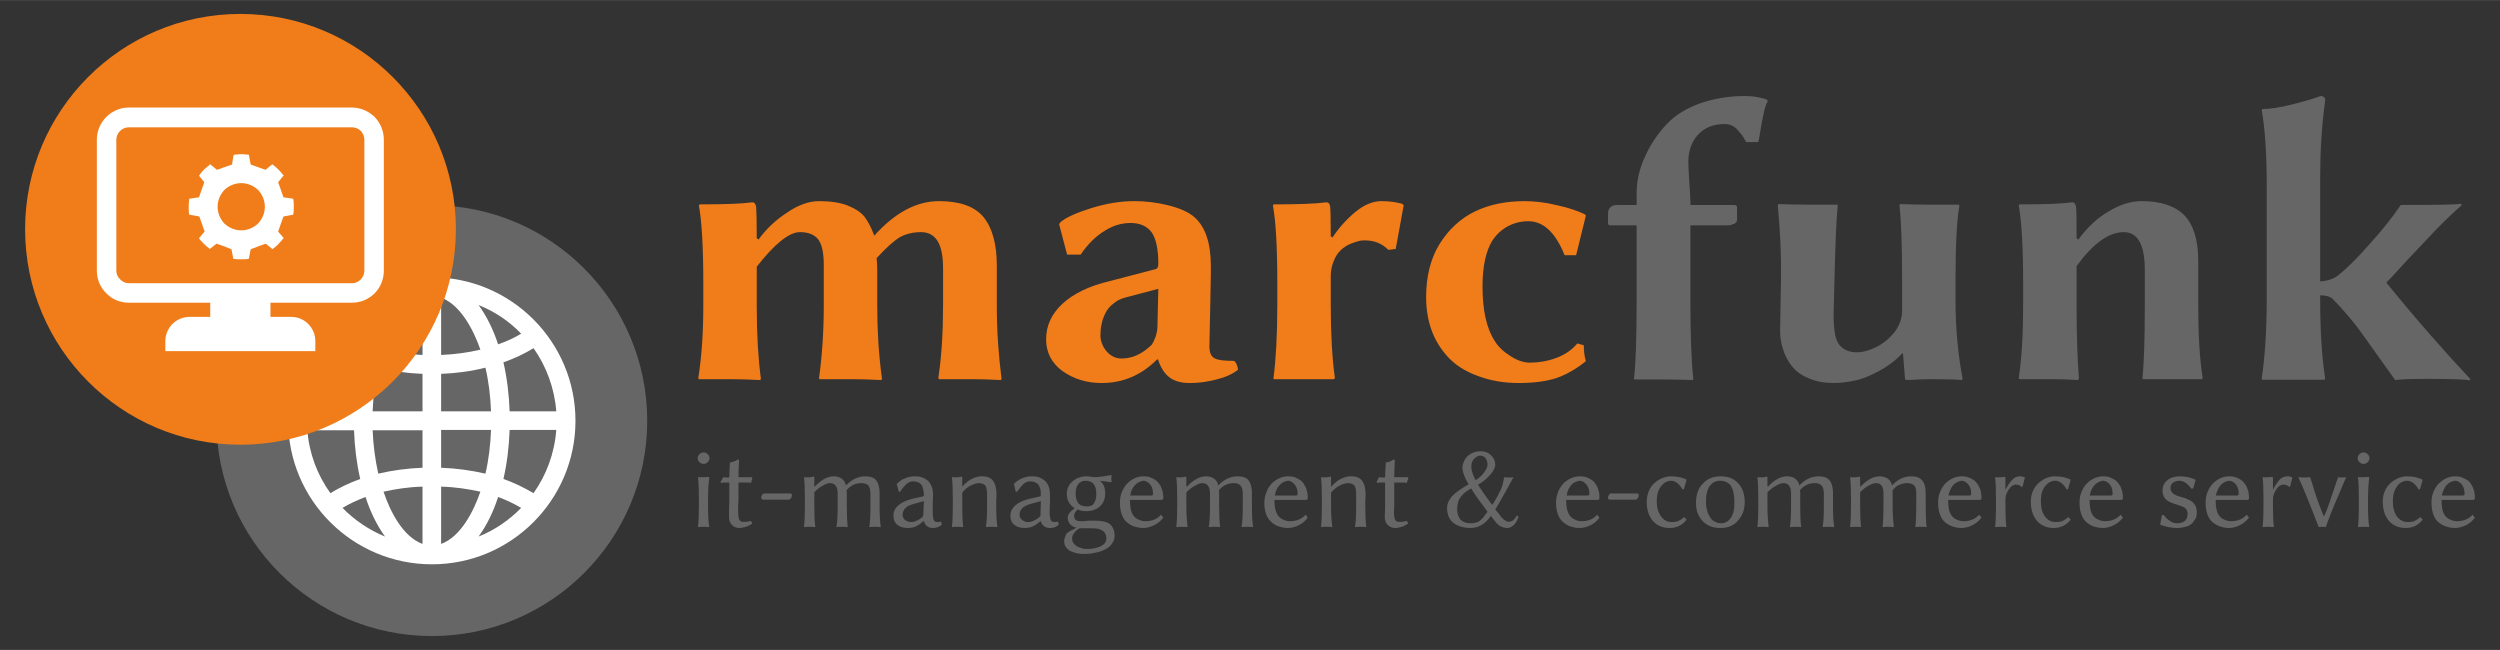 <?xml version="1.0" encoding="UTF-8"?>
<!DOCTYPE svg PUBLIC "-//W3C//DTD SVG 1.1//EN" "http://www.w3.org/Graphics/SVG/1.1/DTD/svg11.dtd">
<!-- Creator: CorelDRAW X8 -->
<svg xmlns="http://www.w3.org/2000/svg" xml:space="preserve" width="84.667mm" height="22.013mm" version="1.1" shape-rendering="geometricPrecision" text-rendering="geometricPrecision" image-rendering="optimizeQuality" fill-rule="evenodd" clip-rule="evenodd"
viewBox="0 0 8467 2201"
 xmlns:xlink="http://www.w3.org/1999/xlink">
 <rect x="0" y="0" width="8467" height="2201" fill="#333333" stroke="none"/>
 <g id="Ebene_x0020_1">
  <g id="_1547881562752">
   <path fill="#F07D19" fill-rule="nonzero" d="M2569 811c26,-36 59,-67 98,-92 38,-26 74,-38 107,-38 39,0 72,5 97,15 25,10 44,22 57,38 12,16 23,37 33,64 70,-78 143,-117 219,-117 71,0 121,18 151,54 30,37 45,92 45,164l0 136c0,87 6,169 16,247l-2 5c-36,-2 -69,-3 -100,-3l-110 0 -2 -4c11,-73 16,-155 16,-246l0 -126c0,-81 -24,-122 -75,-122 -27,0 -51,6 -71,17 -20,12 -46,35 -79,71 1,11 2,25 2,41l0 120c0,83 5,166 16,247l-2 5c-36,-2 -69,-3 -101,-3l-109 0 -1 -4c10,-73 16,-155 16,-246l0 -137c0,-43 -7,-72 -20,-88 -13,-15 -33,-23 -61,-23 -36,0 -85,39 -146,117l0 136c0,95 5,176 14,243l-2 5c-37,-2 -71,-3 -102,-3l-106 0 -2 -3c12,-77 17,-159 17,-246l0 -75c0,-121 -5,-209 -15,-265l3 -3c83,0 142,-2 178,-7 7,0 11,5 13,15 1,11 2,47 2,107l6 4zm1354 167l-110 29c-16,4 -31,11 -42,21 -12,9 -21,20 -27,32 -6,12 -11,25 -13,37 -3,13 -4,26 -4,39 0,19 7,37 21,54 14,16 31,24 50,24 37,0 70,-15 102,-46 4,-5 9,-15 14,-28 4,-13 6,-25 6,-34l3 -128zm173 195c0,21 6,35 19,41 12,6 34,8 65,8 7,6 11,16 13,30 -19,15 -44,26 -73,33 -30,8 -60,12 -90,12 -29,0 -52,-6 -69,-19 -16,-12 -30,-32 -39,-61l-3 0c-53,53 -115,80 -188,80 -51,0 -95,-14 -132,-40 -37,-27 -56,-63 -56,-108 0,-47 19,-87 56,-121 37,-34 89,-59 155,-75l161 -42c5,-2 8,-7 8,-17 0,-51 -8,-87 -23,-108 -16,-21 -40,-31 -71,-31 -31,0 -61,9 -90,28 -29,18 -56,45 -79,79l-46 0 -27 -103 4 -6c18,-16 53,-32 104,-48 51,-16 100,-24 146,-24 37,0 75,4 115,14 40,10 70,23 90,41 37,33 55,88 55,167 0,4 0,45 -2,126 -2,81 -3,129 -3,144zm417 -369c21,-32 47,-61 77,-86 30,-25 60,-37 89,-37 25,0 48,3 70,9l5 5 -27 148 -25 3c-22,-22 -48,-32 -79,-32 -6,0 -12,0 -20,2 -8,2 -18,5 -30,10 -12,5 -22,12 -31,20 -10,9 -18,21 -24,36 -7,15 -11,33 -11,53l0 99c0,99 5,182 14,246l-3 4c-43,0 -81,0 -112,0l-92 0 -1 -3c8,-62 13,-144 13,-246l0 -75c0,-123 -5,-211 -15,-265l3 -3c83,0 142,-2 178,-7 7,0 12,5 13,15 1,7 2,41 2,100l6 4zm663 -55c-25,0 -48,6 -69,17 -22,12 -39,28 -53,49 -22,36 -33,88 -33,155 0,79 13,141 41,184 12,20 30,37 54,52 23,15 45,22 65,22 30,0 60,-5 90,-16 29,-11 53,-27 71,-49l22 6c0,19 2,37 7,54 -32,26 -65,45 -99,57 -34,11 -76,17 -128,17 -51,0 -97,-8 -139,-24 -42,-15 -76,-37 -101,-64 -50,-54 -74,-122 -74,-203 0,-70 15,-130 45,-179 31,-50 71,-87 120,-111 50,-24 106,-35 168,-35 34,0 70,4 111,14 41,9 72,20 94,31l3 4 -33 134 -39 0c-31,-77 -72,-115 -123,-115z"/>
   <path fill="#666666" fill-rule="nonzero" d="M5645 420c28,-30 66,-53 112,-70 47,-16 98,-25 152,-25 14,0 29,1 44,4 16,3 27,6 32,9l2 5c-5,7 -9,20 -13,37 -4,17 -7,36 -11,57 -3,21 -6,35 -8,44l-41 0c-6,-10 -10,-17 -13,-22 -4,-5 -9,-11 -15,-18 -6,-7 -13,-13 -21,-16 -7,-4 -16,-5 -25,-5 -37,0 -67,12 -89,36 -22,24 -33,55 -33,93 0,9 1,31 3,64 2,33 4,56 4,68l0 13 148 0c7,0 10,3 10,9l0 42c0,5 -3,9 -10,13 -7,3 -14,5 -21,5l-127 0 0 245c0,123 3,214 10,275l-2 4c-32,-1 -64,-2 -95,-2l-103 0 -1 -4c6,-46 9,-137 9,-274l0 -244 -91 0c-4,0 -6,-3 -6,-8l0 -33c0,-7 2,-13 7,-19 5,-6 13,-9 24,-9l66 0 0 -41c0,-40 9,-81 28,-122 18,-41 43,-78 74,-111zm797 777c-23,25 -51,45 -81,61 -31,16 -58,27 -81,31 -24,5 -46,8 -68,8 -33,0 -61,-5 -86,-16 -25,-10 -44,-24 -58,-42 -14,-18 -24,-38 -30,-59 -7,-22 -10,-45 -9,-69l3 -169c1,-80 -3,-162 -11,-247l2 -4c34,1 66,2 97,2l103 0 1 4c-5,49 -8,131 -11,246l-3 123c0,27 2,49 5,67 4,18 10,31 18,39 8,8 17,13 25,16 8,3 19,5 30,5 21,0 43,-6 67,-18 24,-12 44,-29 62,-51 17,-23 25,-47 25,-71l0 -110c0,-114 -3,-196 -9,-248l3 -4c30,1 62,2 93,2l106 0 1 4c-9,51 -13,133 -13,246l0 78c0,89 8,177 24,262l-3 4c-18,-2 -52,-3 -101,-3 -28,0 -54,1 -79,3 -8,0 -12,-1 -12,-3l-7 -87 -3 0zm1003 -163c0,101 5,183 15,246l-2 4c-41,0 -76,0 -108,0l-91 0 -3 -2c5,-48 8,-130 8,-247l0 -122c0,-84 -24,-127 -71,-127 -51,0 -104,38 -160,115l0 138c0,101 3,182 8,243l-4 5c-25,-2 -53,-3 -85,-3l-112 0 -3 -3c10,-67 15,-148 15,-246l0 -75c0,-121 -5,-209 -15,-265l3 -3c83,0 142,-2 179,-7 6,0 10,5 12,15 2,11 2,47 2,107l6 4c31,-42 65,-74 104,-96 38,-23 75,-34 111,-34 64,0 112,16 144,48 31,32 47,84 47,154l0 151zm232 -27l0 -376c0,-111 -6,-197 -17,-258l3 -4c25,0 59,-5 102,-16 43,-11 74,-20 94,-28 10,0 16,5 16,14 -12,88 -17,174 -17,259l0 355c26,-2 46,-9 60,-20 28,-22 63,-56 105,-104 43,-47 79,-92 108,-135 119,0 187,-1 204,-4l3 4c-26,23 -56,51 -88,84l-103 109c-35,39 -57,62 -65,70 105,129 201,238 285,327l-3 4c-12,-3 -59,-5 -142,-5 -53,0 -89,1 -110,4l-60 -84 -52 -73c-9,-13 -23,-31 -41,-53 -19,-22 -38,-44 -60,-66 -8,-7 -22,-11 -41,-11l0 10c0,105 5,196 17,272l-3 4c-39,0 -73,0 -105,0l-106 0 -1 -4c11,-73 17,-164 17,-275z"/>
  </g>
  <g id="_1547881561920">
   <path fill="#666666" fill-rule="nonzero" d="M2369 1565c-4,-4 -6,-8 -6,-14 0,-5 2,-9 6,-13 4,-4 9,-6 14,-6 5,0 10,2 14,6 4,4 6,8 6,13 0,6 -2,10 -6,14 -4,4 -9,6 -14,6 -5,0 -10,-2 -14,-6zm-2 127c0,-35 -1,-60 -3,-75l0 -1c4,0 10,0 17,0 7,0 13,0 17,-1 2,0 3,0 3,1 1,0 1,2 1,3 -3,23 -4,46 -4,67l0 28c0,28 1,51 4,70l-1 1c-5,-1 -11,-1 -18,-1 -8,0 -14,0 -19,1l0 -1c2,-17 3,-41 3,-70l0 -22zm103 -75c0,-8 0,-18 1,-28 0,-10 1,-17 1,-22l0 -1c4,-1 7,-1 10,-2 3,-1 6,-2 10,-4 3,-2 6,-3 7,-4 3,0 4,2 4,4 -1,18 -2,37 -2,56l18 0c3,0 6,0 9,0 4,0 7,0 11,0 4,0 6,0 8,0l1 3c-2,5 -3,10 -4,16 -5,-1 -14,-1 -28,-1l-15 0 0 49c0,9 0,19 -1,30 0,12 0,19 0,22 0,10 1,18 3,23 2,5 5,8 10,9 10,1 20,0 30,-3l5 9c-8,5 -15,9 -22,11 -7,2 -15,4 -23,4 -9,0 -18,-4 -24,-10 -7,-7 -10,-16 -10,-28 0,-3 0,-12 0,-27 1,-15 1,-27 1,-36l0 -53c-12,0 -22,0 -28,1l-2 -3c4,-5 7,-11 9,-16 4,1 11,1 21,1zm202 75l-88 0c-2,0 -3,-1 -4,-2 -1,-1 -2,-3 -2,-5 0,-3 1,-6 3,-9 2,-3 4,-5 7,-5l89 0c3,0 5,2 5,7 0,2 -1,5 -3,9 -3,3 -5,5 -7,5zm86 -45l1 1c22,-23 43,-35 65,-35 11,0 20,3 27,8 8,6 12,13 14,23 20,-21 42,-31 66,-31 8,0 15,1 21,3 6,2 11,5 14,9 3,3 6,8 8,13 2,6 3,11 4,17 1,6 1,12 1,20l0 39c0,29 1,52 4,70l-1 1c-5,-1 -11,-1 -19,-1 -7,0 -13,0 -18,1l-1 -1c3,-16 4,-40 4,-70l0 -43c0,-13 -3,-22 -7,-27 -5,-5 -13,-8 -24,-8 -9,0 -18,2 -25,5 -8,3 -16,9 -25,19 1,3 1,8 1,14l0 40c0,29 1,52 3,70l0 1c-5,-1 -11,-1 -19,-1 -7,0 -13,0 -18,1l-1 -1c3,-17 4,-40 4,-70l0 -43c0,-23 -9,-35 -26,-35 -7,0 -15,3 -25,9 -10,5 -20,13 -28,22l0 47c0,30 1,53 3,70l-1 1c-5,-1 -11,-1 -18,-1 -7,0 -13,0 -18,1l-1 -1c2,-16 3,-39 3,-70l0 -21c0,-36 -1,-62 -3,-76l1 -1c11,1 21,1 31,-2 2,0 3,2 3,4l0 29zm371 50l-33 9c-15,4 -25,9 -30,15 -6,6 -9,14 -9,23 0,7 3,12 8,17 6,4 13,7 21,7 10,0 22,-5 36,-15 3,-3 5,-6 5,-10l2 -46zm0 68l-2 0c-10,9 -19,15 -26,18 -7,3 -16,5 -27,5 -15,0 -27,-4 -35,-11 -9,-7 -13,-17 -13,-31 0,-14 5,-25 17,-35 11,-10 27,-17 47,-22l36 -8c2,-1 3,-2 3,-5 0,-8 -1,-15 -3,-21 -1,-6 -3,-11 -6,-14 -2,-3 -5,-5 -9,-7 -4,-2 -7,-3 -10,-3 -2,0 -6,-1 -9,-1 -9,0 -16,4 -23,10 -7,7 -14,15 -20,25l-5 0 -7 -26 2 -2c4,-4 8,-7 12,-10 4,-3 10,-6 19,-9 8,-3 17,-5 26,-5 6,0 12,0 18,1 5,1 11,3 17,6 6,3 11,7 15,11 4,5 7,11 10,18 3,8 4,17 4,27 0,1 0,10 -1,27 0,17 0,28 0,32 0,16 2,26 6,30 2,2 6,3 12,3 3,0 6,-1 10,-2l3 10c-8,8 -18,12 -31,12 -7,0 -14,-2 -19,-6 -5,-4 -9,-10 -11,-17zm245 -51c0,29 1,52 4,70l-1 1c-5,-1 -11,-1 -19,-1 -7,0 -13,0 -18,1l-1 -1c3,-17 4,-40 4,-70l0 -38c0,-16 -2,-26 -6,-32 -5,-5 -12,-8 -22,-8 -8,0 -17,3 -27,8 -11,5 -20,13 -29,24l0 46c0,30 1,53 3,70l-1 1c-5,-1 -11,-1 -18,-1 -7,0 -13,0 -18,1l-1 -1c2,-16 3,-39 3,-70l0 -21c0,-36 -1,-62 -3,-76l1 -1c11,1 21,1 31,-2 2,0 3,2 3,4l0 29 0 1c6,-7 12,-13 19,-18 6,-5 13,-8 19,-11 6,-2 11,-4 16,-5 5,-1 9,-1 13,-1 18,0 30,5 37,15 8,10 12,26 12,46 0,5 0,11 -1,20 0,9 0,15 0,20zm151 -17l-33 9c-14,4 -24,9 -30,15 -6,6 -9,14 -9,23 0,7 3,12 9,17 5,4 12,7 20,7 11,0 23,-5 36,-15 4,-3 6,-6 6,-10l1 -46zm0 68l-1 0c-11,9 -20,15 -27,18 -7,3 -16,5 -26,5 -16,0 -27,-4 -36,-11 -9,-7 -13,-17 -13,-31 0,-14 6,-25 17,-35 12,-10 27,-17 48,-22l36 -8c2,-1 2,-2 2,-5 0,-8 0,-15 -2,-21 -2,-6 -4,-11 -6,-14 -3,-3 -6,-5 -10,-7 -4,-2 -7,-3 -9,-3 -3,0 -6,-1 -10,-1 -8,0 -16,4 -23,10 -7,7 -13,15 -20,25l-5 0 -6 -26 1 -2c5,-4 9,-7 13,-10 4,-3 10,-6 18,-9 8,-3 17,-5 26,-5 6,0 12,0 18,1 6,1 12,3 17,6 6,3 11,7 15,11 4,5 8,11 10,18 3,8 4,17 4,27 0,1 0,10 0,27 -1,17 -1,28 -1,32 0,16 2,26 7,30 2,2 6,3 11,3 3,0 7,-1 10,-2l3 10c-7,8 -17,12 -31,12 -7,0 -13,-2 -19,-6 -5,-4 -9,-10 -11,-17zm106 59c0,6 2,12 6,17 4,5 9,8 14,11 6,2 12,4 17,6 5,1 10,1 14,1 18,0 33,-3 46,-9 13,-7 19,-15 19,-27 0,-12 -5,-22 -15,-27 -5,-3 -10,-5 -16,-6 -6,-1 -14,-1 -25,-1 -2,0 -7,0 -15,0 -9,0 -16,0 -20,0 -7,4 -13,9 -18,16 -5,6 -7,13 -7,19zm112 -153c0,17 -5,32 -17,43 -11,11 -27,17 -47,17 -13,0 -22,-2 -29,-6 -8,7 -12,14 -12,22 0,7 2,12 6,14 4,3 10,4 17,4 0,0 4,0 11,0 11,-2 22,-2 32,-2 27,0 45,4 55,12 11,10 16,23 16,39 0,10 -3,19 -9,27 -6,9 -14,15 -24,20 -10,5 -21,9 -34,11 -12,3 -24,4 -37,4 -8,0 -15,-1 -23,-2 -7,-2 -14,-4 -21,-7 -7,-3 -12,-8 -17,-14 -4,-6 -6,-13 -6,-21 0,-4 1,-8 3,-13 1,-4 3,-9 6,-13 3,-2 6,-4 10,-7 4,-2 9,-5 14,-7 5,-3 8,-5 9,-5 -10,-2 -17,-6 -22,-12 -5,-6 -8,-14 -8,-22 0,-10 8,-21 24,-32 -18,-11 -27,-27 -27,-49 0,-9 2,-18 6,-25 4,-8 9,-14 16,-19 6,-5 13,-9 21,-11 7,-3 15,-4 23,-4 8,0 16,1 24,3 11,0 23,-1 35,-3 13,-2 22,-4 26,-4l1 1c-1,4 -1,8 -1,11 0,4 0,7 1,11l-1 1c-18,-3 -32,-4 -40,-5 13,8 19,23 19,43zm-30 2c0,-30 -12,-45 -36,-45 -11,0 -19,4 -25,11 -6,8 -9,18 -9,31 0,15 3,26 9,34 6,7 15,11 29,11 11,0 20,-3 24,-11 5,-7 8,-17 8,-31zm115 5l72 0c3,0 5,-2 5,-6 0,-13 -3,-24 -10,-32 -7,-8 -15,-12 -23,-12 -2,0 -4,1 -7,2 -3,0 -6,2 -10,4 -4,2 -8,5 -11,9 -3,3 -7,8 -10,14 -3,6 -5,13 -6,21zm104 65l8 10c-8,10 -18,19 -30,25 -12,6 -25,10 -38,10 -13,0 -25,-3 -36,-7 -10,-5 -19,-11 -26,-19 -11,-14 -17,-34 -17,-60 0,-13 2,-26 7,-37 5,-12 11,-21 19,-29 7,-7 16,-13 25,-17 10,-4 19,-6 28,-6 10,0 19,1 27,5 8,3 14,7 19,11 5,5 9,11 13,17 3,7 5,14 7,20 1,7 2,13 2,20 0,5 -3,7 -7,7l-106 0c0,23 3,39 9,49 5,8 11,14 19,17 8,4 16,6 24,6 22,0 40,-7 53,-22zm86 -96l2 1c21,-23 43,-35 65,-35 11,0 20,3 27,8 8,6 12,13 14,23 20,-21 41,-31 66,-31 8,0 15,1 21,3 6,2 11,5 14,9 3,3 6,8 8,13 2,6 3,11 4,17 1,6 1,12 1,20l0 39c0,29 1,52 4,70l-1 1c-5,-1 -11,-1 -19,-1 -7,0 -13,0 -18,1l-1 -1c3,-16 4,-40 4,-70l0 -43c0,-13 -3,-22 -8,-27 -4,-5 -12,-8 -23,-8 -9,0 -18,2 -25,5 -8,3 -16,9 -25,19 1,3 1,8 1,14l0 40c0,29 1,52 3,70l0 1c-5,-1 -11,-1 -19,-1 -7,0 -13,0 -18,1l-1 -1c3,-17 4,-40 4,-70l0 -43c0,-23 -9,-35 -26,-35 -7,0 -15,3 -25,9 -10,5 -20,13 -29,22l0 47c0,30 2,53 4,70l-1 1c-5,-1 -11,-1 -18,-1 -7,0 -14,0 -18,1l-1 -1c2,-16 3,-39 3,-70l0 -21c0,-36 -1,-62 -3,-76l1 -1c11,1 21,1 31,-2 2,0 2,2 2,4l0 29zm300 31l71 0c4,0 6,-2 6,-6 0,-13 -4,-24 -11,-32 -7,-8 -14,-12 -22,-12 -2,0 -5,1 -8,2 -2,0 -6,2 -10,4 -3,2 -7,5 -10,9 -4,3 -7,8 -10,14 -3,6 -5,13 -6,21zm104 65l7 10c-7,10 -17,19 -29,25 -12,6 -25,10 -38,10 -14,0 -25,-3 -36,-7 -11,-5 -19,-11 -26,-19 -12,-14 -18,-34 -18,-60 0,-13 3,-26 8,-37 4,-12 11,-21 18,-29 8,-7 16,-13 26,-17 9,-4 19,-6 28,-6 10,0 19,1 27,5 7,3 14,7 19,11 5,5 9,11 12,17 4,7 6,14 7,20 2,7 2,13 2,20 0,5 -2,7 -7,7l-106 0c0,23 4,39 10,49 5,8 11,14 19,17 7,4 15,6 23,6 23,0 40,-7 54,-22zm202 -29c0,29 1,52 3,70l0 1c-5,-1 -11,-1 -19,-1 -7,0 -13,0 -18,1l-1 -1c3,-17 4,-40 4,-70l0 -38c0,-16 -2,-26 -6,-32 -5,-5 -12,-8 -22,-8 -8,0 -17,3 -27,8 -11,5 -20,13 -30,24l0 46c0,30 2,53 4,70l-1 1c-5,-1 -11,-1 -18,-1 -7,0 -14,0 -18,1l-1 -1c2,-16 3,-39 3,-70l0 -21c0,-36 -1,-62 -3,-76l1 -1c11,1 21,1 31,-2 2,0 2,2 2,4l0 29 1 1c6,-7 12,-13 19,-18 6,-5 13,-8 19,-11 6,-2 11,-4 16,-5 5,-1 9,-1 13,-1 18,0 30,5 37,15 8,10 12,26 12,46 0,5 0,11 -1,20 0,9 0,15 0,20zm67 -97c0,-8 1,-18 1,-28 1,-10 1,-17 1,-22l1 -1c4,-1 7,-1 10,-2 3,-1 6,-2 9,-4 3,-2 6,-3 8,-4 2,0 3,2 3,4 -1,18 -2,37 -2,56l19 0c2,0 5,0 9,0 3,0 7,0 10,0 4,0 6,0 8,0l2 3c-2,5 -4,10 -5,16 -4,-1 -14,-1 -28,-1l-15 0 0 49c0,9 0,19 0,30 -1,12 -1,19 -1,22 0,10 1,18 3,23 2,5 5,8 10,9 10,1 20,0 31,-3l4 9c-8,5 -15,9 -22,11 -7,2 -14,4 -23,4 -9,0 -17,-4 -24,-10 -7,-7 -10,-16 -10,-28 0,-3 0,-12 1,-27 0,-15 0,-27 0,-36l0 -53c-12,0 -21,0 -27,1l-2 -3c3,-5 6,-11 8,-16 5,1 12,1 21,1zm292 37c-13,7 -23,14 -30,22 -7,8 -12,15 -14,22 -2,8 -4,16 -4,26 0,9 2,17 4,23 3,7 6,12 10,15 5,4 10,6 15,8 5,1 11,2 18,2 4,0 7,0 11,-1 3,-1 6,-1 8,-2 3,-1 6,-2 9,-4 3,-3 5,-4 7,-6 1,-1 4,-4 7,-7 3,-4 5,-7 6,-9l8 -10c-10,-14 -21,-29 -34,-46 -12,-18 -19,-28 -21,-33zm15 -28c12,-8 22,-17 29,-27 7,-10 11,-18 11,-26 0,-9 -3,-16 -7,-22 -4,-5 -11,-8 -19,-8 -6,0 -12,4 -19,10 -7,7 -10,16 -10,28 0,5 1,12 4,20 2,8 6,17 11,25zm56 84c13,-20 22,-37 29,-52 6,-14 9,-28 11,-42 3,1 8,1 15,1 9,0 14,0 17,-1l-31 56c-17,30 -27,48 -31,53l14 17c5,8 11,14 16,18 6,4 10,7 14,7 6,0 12,-2 17,-5 4,-4 8,-9 12,-16l6 3c-4,13 -9,22 -16,29 -7,6 -14,10 -22,10 -4,0 -7,-1 -9,-1 -3,0 -6,-1 -10,-3 -4,-1 -8,-4 -13,-8 -4,-4 -8,-8 -12,-14l-12 -15c-9,14 -20,24 -30,30 -11,7 -24,11 -40,11 -11,0 -21,-2 -30,-4 -9,-3 -17,-6 -25,-12 -7,-5 -13,-12 -17,-21 -4,-9 -6,-19 -6,-31 0,-14 6,-27 17,-40 12,-12 31,-26 56,-40 -14,-22 -21,-42 -21,-58 0,-6 2,-12 5,-19 2,-6 6,-12 11,-17 5,-5 12,-10 20,-13 8,-3 16,-5 25,-5 14,0 26,4 35,13 10,9 15,20 15,32 0,11 -6,22 -17,35 -11,12 -24,24 -41,33l2 4c8,13 23,35 46,65zm252 -32l71 0c4,0 6,-2 6,-6 0,-13 -4,-24 -11,-32 -7,-8 -14,-12 -22,-12 -2,0 -5,1 -8,2 -2,0 -6,2 -10,4 -4,2 -7,5 -11,9 -3,3 -6,8 -9,14 -3,6 -5,13 -6,21zm103 65l8 10c-7,10 -17,19 -29,25 -12,6 -25,10 -39,10 -13,0 -24,-3 -35,-7 -11,-5 -19,-11 -26,-19 -12,-14 -18,-34 -18,-60 0,-13 3,-26 7,-37 5,-12 12,-21 19,-29 8,-7 16,-13 26,-17 9,-4 18,-6 28,-6 10,0 19,1 27,5 7,3 14,7 19,11 5,5 9,11 12,17 4,7 6,14 7,20 2,7 2,13 2,20 0,5 -2,7 -7,7l-106 0c0,23 4,39 10,49 5,8 11,14 19,17 7,4 15,6 23,6 23,0 40,-7 53,-22zm131 -51l-88 0c-2,0 -3,-1 -4,-2 -2,-1 -2,-3 -2,-5 0,-3 1,-6 3,-9 2,-3 4,-5 7,-5l89 0c3,0 5,2 5,7 0,2 -1,5 -3,9 -3,3 -5,5 -7,5zm119 -64c-13,0 -24,7 -34,19 -9,13 -14,29 -14,50 0,22 5,39 15,52 9,13 21,19 36,19 8,0 15,-1 21,-3 7,-3 13,-7 20,-13l2 0 7 8c-14,18 -33,28 -57,28 -24,0 -43,-8 -57,-24 -14,-16 -21,-38 -21,-65 0,-13 3,-25 7,-36 5,-11 11,-20 19,-27 8,-7 17,-13 27,-17 10,-4 20,-6 30,-6 9,0 19,1 28,3 10,2 17,5 24,8l0 1 -9 32 -5 0c-11,-19 -24,-29 -39,-29z"/>
   <path fill="#666666" fill-rule="nonzero" d="M5744 1704c0,-28 7,-50 23,-66 15,-17 35,-25 61,-25 26,0 45,8 59,24 15,15 22,37 22,64 0,25 -8,46 -23,62 -14,17 -34,25 -60,25 -25,0 -45,-8 -60,-24 -15,-16 -22,-36 -22,-60zm81 -76c-7,0 -13,2 -19,4 -5,3 -10,7 -13,11 -4,4 -7,9 -9,15 -2,7 -4,13 -5,19 -1,6 -1,13 -1,20 0,7 0,13 1,20 1,6 3,13 5,20 3,6 6,12 10,18 3,5 8,9 15,12 6,4 13,5 21,5 12,0 23,-6 32,-18 8,-12 12,-28 12,-46 0,-13 0,-24 -2,-33 -1,-9 -3,-17 -7,-24 -3,-8 -8,-13 -15,-17 -7,-4 -15,-6 -25,-6zm161 19l2 1c21,-23 43,-35 65,-35 11,0 20,3 27,8 8,6 12,13 14,23 20,-21 41,-31 66,-31 8,0 15,1 21,3 6,2 10,5 14,9 3,3 6,8 8,13 2,6 3,11 4,17 1,6 1,12 1,20l0 39c0,29 1,52 4,70l-1 1c-5,-1 -11,-1 -19,-1 -7,0 -13,0 -18,1l-1 -1c3,-16 4,-40 4,-70l0 -43c0,-13 -3,-22 -8,-27 -5,-5 -12,-8 -23,-8 -9,0 -18,2 -25,5 -8,3 -16,9 -25,19 1,3 1,8 1,14l0 40c0,29 1,52 3,70l0 1c-5,-1 -11,-1 -19,-1 -7,0 -13,0 -18,1l-1 -1c3,-17 4,-40 4,-70l0 -43c0,-23 -9,-35 -26,-35 -7,0 -15,3 -25,9 -10,5 -20,13 -29,22l0 47c0,30 2,53 4,70l-1 1c-5,-1 -11,-1 -18,-1 -8,0 -14,0 -18,1l-1 -1c2,-16 3,-39 3,-70l0 -21c0,-36 -1,-62 -3,-76l1 -1c10,1 21,1 31,-2 2,0 2,2 2,4l0 29zm314 0l1 1c22,-23 44,-35 65,-35 11,0 20,3 28,8 7,6 12,13 14,23 19,-21 41,-31 65,-31 8,0 15,1 21,3 6,2 11,5 14,9 4,3 7,8 9,13 2,6 3,11 4,17 0,6 1,12 1,20l0 39c0,29 1,52 3,70l-1 1c-4,-1 -11,-1 -18,-1 -7,0 -14,0 -18,1l-1 -1c2,-16 3,-40 3,-70l0 -43c0,-13 -2,-22 -7,-27 -5,-5 -13,-8 -24,-8 -9,0 -17,2 -25,5 -8,3 -16,9 -24,19 0,3 0,8 0,14l0 40c0,29 2,52 4,70l-1 1c-5,-1 -11,-1 -18,-1 -8,0 -14,0 -18,1l-1 -1c2,-17 3,-40 3,-70l0 -43c0,-23 -8,-35 -25,-35 -7,0 -16,3 -26,9 -10,5 -19,13 -28,22l0 47c0,30 1,53 3,70l0 1c-5,-1 -11,-1 -19,-1 -7,0 -13,0 -18,1l0 -1c2,-16 3,-39 3,-70l0 -21c0,-36 -1,-62 -3,-76l0 -1c11,1 22,1 32,-2 1,0 2,2 2,4l0 29zm299 31l72 0c3,0 5,-2 5,-6 0,-13 -3,-24 -10,-32 -7,-8 -15,-12 -23,-12 -2,0 -4,1 -7,2 -3,0 -6,2 -10,4 -4,2 -8,5 -11,9 -3,3 -6,8 -9,14 -3,6 -5,13 -7,21zm104 65l8 10c-8,10 -18,19 -30,25 -12,6 -24,10 -38,10 -13,0 -25,-3 -35,-7 -11,-5 -20,-11 -27,-19 -11,-14 -17,-34 -17,-60 0,-13 2,-26 7,-37 5,-12 11,-21 19,-29 7,-7 16,-13 25,-17 10,-4 19,-6 28,-6 10,0 19,1 27,5 8,3 14,7 19,11 5,5 9,11 13,17 3,7 6,14 7,20 1,7 2,13 2,20 0,5 -2,7 -7,7l-106 0c0,23 3,39 9,49 5,8 11,14 19,17 8,4 16,6 24,6 22,0 40,-7 53,-22zm89 -87l1 1c9,-17 17,-28 24,-34 6,-7 15,-10 25,-10 2,0 3,0 5,0 1,0 2,0 2,1 1,0 2,0 3,1 2,0 3,0 4,1l2 1 -8 31 -3 1c-4,-5 -11,-8 -21,-8 -3,0 -7,2 -11,4 -4,2 -7,6 -10,10 -5,7 -8,14 -10,19 -2,5 -3,12 -3,20l0 20c0,29 1,52 3,70l-1 1c-5,-1 -11,-1 -18,-1 -7,0 -13,0 -18,1l-1 -1c2,-16 3,-39 3,-70l0 -22c0,-36 -1,-61 -3,-75l1 -1c11,1 21,0 31,-1 2,0 3,1 3,4l0 37zm168 -28c-13,0 -25,7 -34,19 -10,13 -14,29 -14,50 0,22 4,39 14,52 9,13 22,19 36,19 8,0 15,-1 22,-3 6,-3 13,-7 20,-13l2 0 7 8c-14,18 -34,28 -57,28 -24,0 -43,-8 -57,-24 -14,-16 -21,-38 -21,-65 0,-13 2,-25 7,-36 5,-11 11,-20 19,-27 8,-7 17,-13 26,-17 10,-4 20,-6 30,-6 10,0 19,1 29,3 9,2 17,5 23,8l1 1 -9 32 -5 0c-11,-19 -24,-29 -39,-29zm118 50l72 0c3,0 5,-2 5,-6 0,-13 -3,-24 -10,-32 -7,-8 -15,-12 -23,-12 -2,0 -4,1 -7,2 -3,0 -6,2 -10,4 -4,2 -8,5 -11,9 -3,3 -7,8 -10,14 -3,6 -5,13 -6,21zm104 65l8 10c-8,10 -18,19 -30,25 -12,6 -25,10 -38,10 -13,0 -25,-3 -36,-7 -10,-5 -19,-11 -26,-19 -11,-14 -17,-34 -17,-60 0,-13 2,-26 7,-37 5,-12 11,-21 19,-29 7,-7 16,-13 25,-17 10,-4 19,-6 28,-6 10,0 19,1 27,5 8,3 14,7 19,11 5,5 9,11 13,17 3,7 5,14 7,20 1,7 2,13 2,20 0,5 -3,7 -7,7l-106 0c0,23 3,39 9,49 5,8 11,14 19,17 8,4 16,6 24,6 22,0 40,-7 53,-22zm140 1l6 0c6,8 13,15 21,20 8,6 16,8 25,8 10,0 19,-3 26,-8 6,-6 9,-14 9,-24 0,-9 -3,-15 -9,-20 -6,-4 -16,-8 -30,-12 -7,-2 -12,-4 -17,-6 -5,-2 -10,-5 -14,-8 -5,-4 -9,-8 -11,-14 -3,-6 -4,-12 -4,-20 0,-10 3,-19 9,-26 5,-7 13,-13 21,-16 9,-3 18,-5 28,-5 10,0 19,1 29,3 10,3 18,5 24,8l1 2 -8 28 -6 1c-7,-9 -13,-15 -17,-18 -8,-6 -16,-9 -24,-9 -9,0 -16,3 -22,7 -5,4 -8,10 -8,18 0,14 12,24 36,30 8,2 15,4 20,7 6,2 12,5 17,9 5,4 9,9 12,15 3,6 4,13 4,20 0,5 0,10 -1,14 -1,5 -3,9 -7,14 -3,5 -6,9 -11,13 -5,4 -11,7 -19,9 -8,2 -18,4 -28,4 -19,0 -39,-4 -58,-11l6 -33zm183 -66l72 0c3,0 5,-2 5,-6 0,-13 -3,-24 -10,-32 -7,-8 -15,-12 -23,-12 -2,0 -4,1 -7,2 -3,0 -6,2 -10,4 -4,2 -8,5 -11,9 -3,3 -6,8 -9,14 -3,6 -6,13 -7,21zm104 65l8 10c-8,10 -18,19 -30,25 -12,6 -24,10 -38,10 -13,0 -25,-3 -35,-7 -11,-5 -20,-11 -27,-19 -11,-14 -17,-34 -17,-60 0,-13 2,-26 7,-37 5,-12 11,-21 19,-29 7,-7 16,-13 25,-17 10,-4 19,-6 28,-6 10,0 19,1 27,5 8,3 14,7 19,11 5,5 9,11 13,17 3,7 5,14 7,20 1,7 2,13 2,20 0,5 -2,7 -7,7l-106 0c0,23 3,39 9,49 5,8 11,14 19,17 8,4 16,6 24,6 22,0 40,-7 53,-22zm89 -87l1 1c9,-17 17,-28 23,-34 7,-7 16,-10 26,-10 2,0 3,0 4,0 2,0 3,0 3,1 1,0 2,0 3,1 2,0 3,0 4,1l2 1 -8 31 -3 1c-4,-5 -11,-8 -21,-8 -3,0 -7,2 -11,4 -4,2 -7,6 -10,10 -5,7 -8,14 -10,19 -2,5 -3,12 -3,20l0 20c0,29 1,52 3,70l-1 1c-5,-1 -11,-1 -18,-1 -7,0 -13,0 -18,1l-1 -1c2,-16 3,-39 3,-70l0 -22c0,-36 -1,-61 -3,-75l1 -1c11,1 21,0 31,-1 2,0 3,1 3,4l0 37zm155 129c-30,-78 -53,-135 -69,-169 5,0 11,1 21,1 9,0 16,-1 19,-1l8 25 9 29c2,6 5,14 8,24 4,11 8,20 11,29 3,9 7,17 10,25l1 0c6,-11 11,-24 16,-39l17 -50c6,-19 11,-33 15,-43 2,0 6,1 13,1 7,0 12,-1 14,-1 -32,74 -56,130 -69,169 -2,-1 -6,-1 -12,-1 -5,0 -9,0 -12,1zm138 -220c-4,-4 -6,-8 -6,-14 0,-5 2,-9 6,-13 4,-4 9,-6 14,-6 5,0 10,2 14,6 4,4 6,8 6,13 0,6 -2,10 -6,14 -4,4 -9,6 -14,6 -5,0 -10,-2 -14,-6zm-2 127c0,-35 -1,-60 -3,-75l0 -1c4,0 10,0 17,0 7,0 13,0 17,-1 2,0 3,0 3,1 0,0 1,2 1,3 -3,23 -4,46 -4,67l0 28c0,28 1,51 4,70l-1 1c-5,-1 -11,-1 -19,-1 -7,0 -13,0 -18,1l0 -1c2,-17 3,-41 3,-70l0 -22zm163 -64c-13,0 -25,7 -34,19 -9,13 -14,29 -14,50 0,22 5,39 14,52 10,13 22,19 37,19 7,0 15,-1 21,-3 6,-3 13,-7 20,-13l2 0 7 8c-14,18 -33,28 -57,28 -24,0 -43,-8 -57,-24 -14,-16 -21,-38 -21,-65 0,-13 2,-25 7,-36 5,-11 11,-20 19,-27 8,-7 17,-13 27,-17 9,-4 20,-6 30,-6 9,0 19,1 28,3 9,2 17,5 23,8l1 1 -9 32 -5 0c-11,-19 -24,-29 -39,-29zm118 50l72 0c4,0 5,-2 5,-6 0,-13 -3,-24 -10,-32 -7,-8 -14,-12 -22,-12 -3,0 -5,1 -8,2 -3,0 -6,2 -10,4 -4,2 -8,5 -11,9 -3,3 -6,8 -9,14 -3,6 -5,13 -7,21zm104 65l8 10c-8,10 -17,19 -29,25 -13,6 -25,10 -39,10 -13,0 -25,-3 -35,-7 -11,-5 -20,-11 -27,-19 -11,-14 -17,-34 -17,-60 0,-13 2,-26 7,-37 5,-12 11,-21 19,-29 8,-7 16,-13 25,-17 10,-4 19,-6 29,-6 9,0 18,1 26,5 8,3 15,7 20,11 4,5 9,11 12,17 3,7 6,14 7,20 1,7 2,13 2,20 0,5 -2,7 -7,7l-106 0c0,23 3,39 9,49 5,8 12,14 19,17 8,4 16,6 24,6 22,0 40,-7 53,-22z"/>
  </g>
  <path fill="#666666" d="M1463 695c402,0 729,327 729,730 0,403 -327,729 -729,729 -403,0 -730,-326 -730,-729 0,-403 327,-730 730,-730z"/>
  <path fill="white" d="M1463 939c-269,0 -487,218 -487,486 0,268 218,486 487,486 268,0 486,-218 486,-486 0,-268 -218,-486 -486,-486zm-159 94c-29,40 -51,87 -66,133 -29,-10 -55,-22 -78,-36 40,-42 90,-75 144,-97zm-185 146c30,19 64,35 101,48 -12,52 -19,108 -21,166l-158 0c6,-79 34,-153 78,-214zm0 491c-44,-61 -72,-134 -78,-213l158 0c2,57 9,113 21,165 -37,13 -71,30 -101,48zm41 50c23,-14 49,-26 78,-37 15,47 37,94 66,134 -54,-22 -104,-56 -144,-97zm271 122c-66,-24 -110,-110 -132,-177 41,-9 86,-16 132,-17l0 194zm0 -258c-52,2 -103,9 -150,20 -10,-46 -17,-96 -19,-147l169 0 0 127zm0 -191l-169 0c2,-52 9,-102 19,-148 47,12 98,19 150,21l0 127zm0 -191c-46,-2 -91,-8 -132,-18 22,-66 66,-152 132,-176l0 194zm376 -23c43,61 71,135 77,214l-158 0c-2,-58 -9,-114 -21,-166 37,-13 71,-29 102,-48zm-42 -49c-23,14 -49,26 -78,36 -15,-46 -37,-93 -66,-133 55,22 104,55 144,97zm-271 -122c66,24 110,110 133,176 -42,10 -86,16 -133,18l0 -194zm0 258c52,-2 103,-9 150,-21 11,46 17,96 19,148l-169 0 0 -127zm0 190l169 0c-2,52 -8,102 -19,148 -47,-11 -98,-18 -150,-20l0 -128zm0 386l0 -194c47,1 91,8 133,17 -23,67 -67,153 -133,177zm127 -25c29,-40 51,-87 66,-134 29,11 55,23 78,37 -40,41 -89,75 -144,97zm186 -147c-31,-18 -65,-35 -102,-48 12,-52 19,-108 21,-166l158 0c-6,80 -34,153 -77,214z"/>
  <path fill="#F07D19" d="M814 47c403,0 730,327 730,729 0,403 -327,730 -730,730 -403,0 -729,-327 -729,-730 0,-402 326,-729 729,-729z"/>
  <path fill="white" fill-rule="nonzero" d="M436 364l756 0c30,0 57,13 77,32 19,20 31,47 31,77l0 444c0,29 -12,57 -31,76 -20,20 -47,32 -77,32l-276 0 0 48 70 0c23,0 43,9 58,24l0 0c15,15 24,36 24,58l0 34 -508 0 0 -34c0,-22 9,-43 24,-58l0 0c15,-15 36,-24 58,-24l70 0 0 -48 -276 0c-30,0 -57,-12 -76,-32 -20,-19 -32,-47 -32,-76l0 -444c0,-30 12,-57 32,-77 19,-19 46,-32 76,-32zm756 67l-756 0c-11,0 -22,5 -29,12 -8,8 -13,18 -13,30l0 444c0,11 5,22 13,29 7,8 18,13 29,13l756 0c12,0 22,-5 30,-13 7,-7 12,-18 12,-29l0 -444c0,-12 -5,-22 -12,-30 -8,-7 -18,-12 -30,-12z"/>
  <path fill="white" fill-rule="nonzero" d="M817 522c9,0 17,1 26,2l1 6 5 27 25 9 25 9 21 -17 2 -2c8,6 15,12 21,18 6,6 12,13 18,21l-2 1 -17 21 9 25 9 26 27 4 6 1c2,9 2,18 2,27 0,9 0,18 -2,27l-6 1 -27 5 -9 25 -9 26 17 20 2 2c-6,7 -12,14 -18,20 -6,7 -13,12 -21,18l-1 -2 -21 -17 -25 9 -26 10 -5 26 -1 6c-8,2 -17,2 -26,2 -9,0 -18,0 -27,-2l-1 -6 -5 -26 -25 -10 -26 -9 -21 17 -1 1c-7,-5 -14,-11 -20,-17 -6,-6 -12,-12 -17,-19l2 -3 17 -20 -9 -26 -9 -25 -27 -5 -7 -1c-2,-9 -2,-18 -2,-27 0,-9 1,-18 2,-27l6 -1 27 -4 9 -26 9 -25 -17 -21 -1 -1c5,-8 11,-15 17,-21 7,-6 14,-12 21,-18l2 2 21 17 25 -9 26 -9 4 -27 2 -6c8,-1 16,-2 25,-2zm57 121c-15,-14 -35,-23 -57,-23 -22,0 -42,9 -57,23 -14,15 -23,35 -23,57 0,22 9,42 23,57 15,14 35,23 57,23 22,0 42,-9 57,-23 14,-15 23,-35 23,-57 0,-22 -9,-42 -23,-57z"/>
 </g>
</svg>
